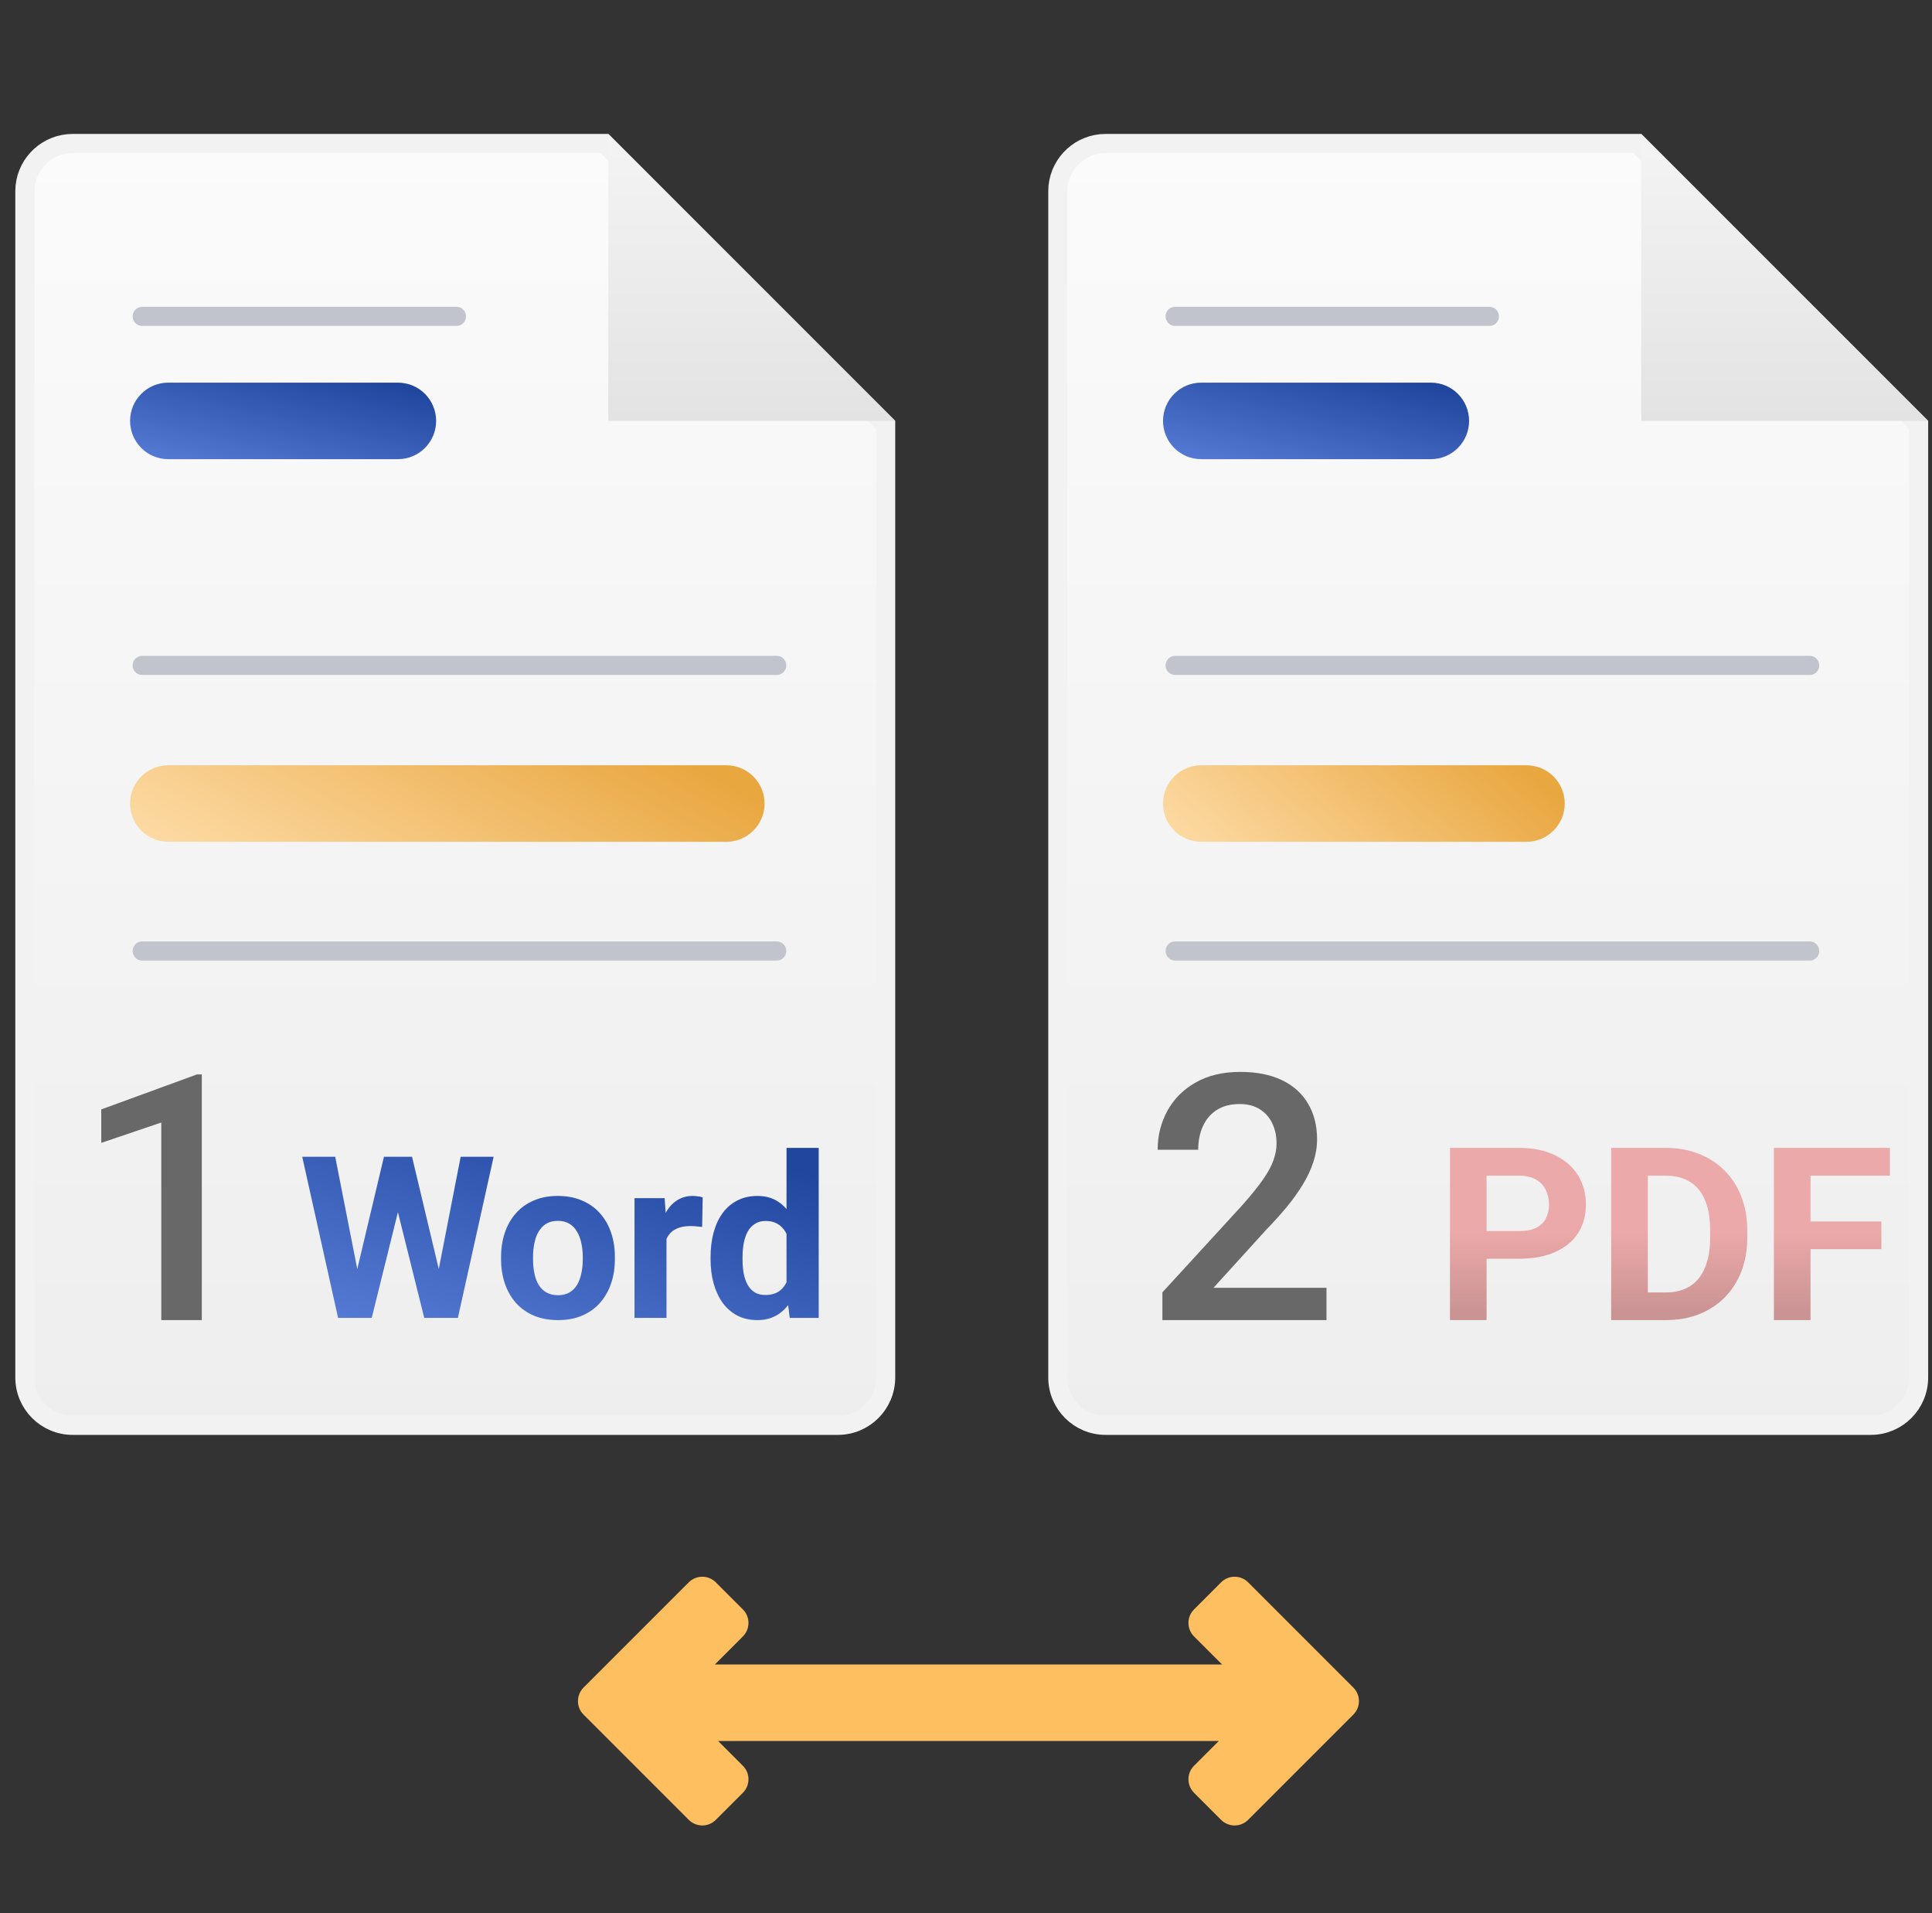 <svg width="101" height="100" viewBox="0 0 101 100" fill="none" xmlns="http://www.w3.org/2000/svg">
<rect x="0" y="0" width="101" height="100" fill="#333333" stroke="none"/>
<g clip-path="url(#clip0_30213_22912)">
<path d="M3.8 7.5H31.593L46.3 22.207V72C46.3 73.381 45.181 74.5 43.8 74.5H3.8C2.419 74.5 1.3 73.381 1.3 72V10L1.312 9.744C1.441 8.484 2.505 7.5 3.8 7.5Z" fill="url(#paint0_linear_30213_22912)" stroke="#F2F2F2"/>
<path d="M18.388 67.548L20.072 60.463H21.012L21.227 61.643L19.433 68.884H18.423L18.388 67.548ZM17.524 60.463L18.916 67.548L18.8 68.884H17.674L15.8 60.463H17.524ZM22.706 67.519L24.082 60.463H25.806L23.937 68.884H22.811L22.706 67.519ZM21.54 60.463L23.235 67.577L23.188 68.884H22.178L20.373 61.637L20.605 60.463H21.54Z" fill="url(#paint1_linear_30213_22912)"/>
<path d="M26.195 65.819V65.697C26.195 65.238 26.261 64.816 26.392 64.431C26.524 64.041 26.715 63.704 26.967 63.418C27.218 63.133 27.528 62.911 27.895 62.753C28.263 62.591 28.685 62.51 29.16 62.51C29.636 62.51 30.06 62.591 30.432 62.753C30.803 62.911 31.114 63.133 31.366 63.418C31.621 63.704 31.815 64.041 31.946 64.431C32.078 64.816 32.144 65.238 32.144 65.697V65.819C32.144 66.274 32.078 66.696 31.946 67.085C31.815 67.471 31.621 67.808 31.366 68.098C31.114 68.383 30.805 68.605 30.437 68.763C30.07 68.921 29.648 69 29.172 69C28.696 69 28.273 68.921 27.901 68.763C27.534 68.605 27.222 68.383 26.967 68.098C26.715 67.808 26.524 67.471 26.392 67.085C26.261 66.696 26.195 66.274 26.195 65.819ZM27.866 65.697V65.819C27.866 66.081 27.889 66.326 27.936 66.553C27.982 66.781 28.056 66.981 28.156 67.155C28.261 67.325 28.396 67.458 28.563 67.554C28.729 67.65 28.932 67.699 29.172 67.699C29.404 67.699 29.604 67.65 29.77 67.554C29.936 67.458 30.07 67.325 30.17 67.155C30.271 66.981 30.345 66.781 30.391 66.553C30.441 66.326 30.466 66.081 30.466 65.819V65.697C30.466 65.443 30.441 65.204 30.391 64.98C30.345 64.753 30.269 64.552 30.165 64.379C30.064 64.201 29.93 64.062 29.764 63.962C29.598 63.862 29.396 63.812 29.16 63.812C28.924 63.812 28.723 63.862 28.557 63.962C28.394 64.062 28.261 64.201 28.156 64.379C28.056 64.552 27.982 64.753 27.936 64.98C27.889 65.204 27.866 65.443 27.866 65.697Z" fill="url(#paint2_linear_30213_22912)"/>
<path d="M34.843 63.991V68.884H33.171V62.626H34.744L34.843 63.991ZM36.735 62.586L36.706 64.13C36.624 64.118 36.526 64.109 36.41 64.101C36.297 64.089 36.195 64.084 36.102 64.084C35.866 64.084 35.661 64.114 35.487 64.176C35.317 64.234 35.173 64.321 35.057 64.436C34.945 64.552 34.86 64.693 34.802 64.859C34.748 65.024 34.717 65.213 34.709 65.425L34.373 65.321C34.373 64.916 34.413 64.544 34.494 64.205C34.576 63.862 34.694 63.563 34.848 63.309C35.007 63.054 35.2 62.857 35.429 62.718C35.657 62.58 35.918 62.51 36.212 62.51C36.305 62.51 36.4 62.518 36.497 62.533C36.593 62.545 36.673 62.562 36.735 62.586Z" fill="url(#paint3_linear_30213_22912)"/>
<path d="M41.117 67.519V60H42.8V68.884H41.285L41.117 67.519ZM37.147 65.83V65.709C37.147 65.231 37.201 64.797 37.309 64.407C37.418 64.014 37.576 63.677 37.785 63.395C37.994 63.114 38.251 62.896 38.557 62.742C38.863 62.587 39.211 62.51 39.602 62.51C39.969 62.51 40.291 62.587 40.565 62.742C40.844 62.896 41.08 63.116 41.273 63.401C41.471 63.682 41.629 64.016 41.749 64.402C41.869 64.783 41.956 65.202 42.011 65.657V65.923C41.956 66.359 41.869 66.763 41.749 67.138C41.629 67.512 41.471 67.839 41.273 68.121C41.08 68.398 40.844 68.614 40.565 68.769C40.287 68.923 39.962 69 39.59 69C39.199 69 38.851 68.921 38.545 68.763C38.244 68.605 37.988 68.383 37.779 68.098C37.574 67.812 37.418 67.477 37.309 67.091C37.201 66.706 37.147 66.285 37.147 65.83ZM38.818 65.709V65.83C38.818 66.089 38.838 66.33 38.876 66.553C38.919 66.777 38.987 66.976 39.08 67.149C39.176 67.319 39.3 67.452 39.451 67.548C39.606 67.641 39.793 67.687 40.014 67.687C40.3 67.687 40.536 67.623 40.722 67.496C40.908 67.365 41.049 67.186 41.146 66.958C41.246 66.731 41.304 66.469 41.32 66.172V65.414C41.308 65.171 41.273 64.953 41.215 64.76C41.161 64.564 41.08 64.396 40.972 64.257C40.867 64.118 40.736 64.01 40.577 63.933C40.422 63.856 40.238 63.818 40.026 63.818C39.809 63.818 39.623 63.868 39.468 63.968C39.314 64.064 39.188 64.197 39.091 64.367C38.998 64.537 38.929 64.737 38.882 64.969C38.84 65.196 38.818 65.443 38.818 65.709Z" fill="url(#paint4_linear_30213_22912)"/>
<path d="M10.55 56.159V69H8.432V58.673L5.294 59.736V57.987L10.295 56.159H10.55Z" fill="#686868"/>
<path d="M31.8 7V22H46.8L31.8 7Z" fill="url(#paint5_linear_30213_22912)"/>
<path fill-rule="evenodd" clip-rule="evenodd" d="M6.8 22C6.8 20.895 7.694 20 8.796 20H20.803C21.906 20 22.8 20.895 22.8 22C22.8 23.105 21.906 24 20.803 24H8.796C7.694 24 6.8 23.105 6.8 22Z" fill="url(#paint6_linear_30213_22912)"/>
<path d="M7.434 16.536H23.861" stroke="#C1C4CC" stroke-miterlimit="10" stroke-linecap="round"/>
<path d="M7.434 34.78H40.605" stroke="#C1C4CC" stroke-miterlimit="10" stroke-linecap="round"/>
<path fill-rule="evenodd" clip-rule="evenodd" d="M39.971 42C39.971 43.105 39.075 44 37.971 44H8.8C7.695 44 6.8 43.105 6.8 42C6.8 40.895 7.695 40 8.8 40H37.971C39.075 40 39.971 40.895 39.971 42Z" fill="url(#paint7_linear_30213_22912)"/>
<path d="M7.434 49.707H40.605" stroke="#C1C4CC" stroke-miterlimit="10" stroke-linecap="round"/>
<path d="M57.8 7.5H85.593L100.3 22.207V72C100.3 73.381 99.18 74.5 97.8 74.5H57.8C56.419 74.5 55.3 73.381 55.3 72V10L55.312 9.744C55.441 8.484 56.505 7.5 57.8 7.5Z" fill="url(#paint8_linear_30213_22912)" stroke="#F2F2F2"/>
<path fill-rule="evenodd" clip-rule="evenodd" d="M60.8 22C60.8 20.895 61.694 20 62.797 20H74.803C75.906 20 76.8 20.895 76.8 22C76.8 23.105 75.906 24 74.803 24H62.797C61.694 24 60.8 23.105 60.8 22Z" fill="url(#paint9_linear_30213_22912)"/>
<path fill-rule="evenodd" clip-rule="evenodd" d="M81.8 42C81.8 43.105 80.904 44 79.8 44H62.8C61.695 44 60.8 43.105 60.8 42C60.8 40.895 61.695 40 62.8 40H79.8C80.904 40 81.8 40.895 81.8 42Z" fill="url(#paint10_linear_30213_22912)"/>
<path d="M85.8 7V22H100.8L85.8 7Z" fill="url(#paint11_linear_30213_22912)"/>
<path d="M69.345 67.312V69H60.767V67.55L64.933 63.006C65.39 62.49 65.75 62.045 66.014 61.67C66.277 61.295 66.462 60.958 66.567 60.659C66.679 60.355 66.734 60.059 66.734 59.772C66.734 59.367 66.658 59.013 66.506 58.708C66.359 58.398 66.143 58.154 65.856 57.978C65.568 57.797 65.22 57.706 64.81 57.706C64.335 57.706 63.937 57.809 63.614 58.014C63.292 58.219 63.049 58.503 62.885 58.866C62.721 59.224 62.639 59.634 62.639 60.097H60.52C60.52 59.352 60.69 58.673 61.03 58.058C61.37 57.437 61.862 56.944 62.507 56.581C63.151 56.212 63.928 56.027 64.836 56.027C65.691 56.027 66.418 56.171 67.016 56.458C67.613 56.745 68.067 57.152 68.378 57.68C68.694 58.207 68.853 58.831 68.853 59.552C68.853 59.95 68.788 60.346 68.659 60.738C68.53 61.131 68.346 61.523 68.106 61.916C67.871 62.303 67.593 62.692 67.27 63.085C66.948 63.472 66.594 63.864 66.207 64.263L63.438 67.312H69.345Z" fill="#686868"/>
<path d="M61.434 16.536H77.861" stroke="#C1C4CC" stroke-miterlimit="10" stroke-linecap="round"/>
<path d="M61.434 34.78H94.605" stroke="#C1C4CC" stroke-miterlimit="10" stroke-linecap="round"/>
<path d="M61.434 49.707H94.605" stroke="#C1C4CC" stroke-miterlimit="10" stroke-linecap="round"/>
<path d="M62.421 84.121C62.031 84.512 62.031 85.145 62.421 85.535L63.886 87H37.371L38.835 85.535C39.226 85.145 39.226 84.512 38.835 84.121L37.421 82.707C37.031 82.317 36.397 82.317 36.007 82.707L30.507 88.207C30.116 88.598 30.116 89.231 30.507 89.621L36.007 95.121C36.397 95.512 37.031 95.512 37.421 95.121L38.835 93.707C39.226 93.317 39.226 92.683 38.835 92.293L37.542 91H63.714L62.421 92.293C62.031 92.683 62.031 93.317 62.421 93.707L63.835 95.121C64.226 95.512 64.859 95.512 65.25 95.121L70.749 89.621C71.14 89.231 71.14 88.598 70.749 88.207L65.25 82.707C64.859 82.317 64.226 82.317 63.835 82.707L62.421 84.121Z" fill="#FDBF60"/>
<path d="M79.42 65.792H77.051V64.346H79.42C79.786 64.346 80.084 64.288 80.314 64.172C80.544 64.053 80.712 63.888 80.819 63.678C80.925 63.468 80.978 63.231 80.978 62.967C80.978 62.699 80.925 62.45 80.819 62.219C80.712 61.988 80.544 61.803 80.314 61.663C80.084 61.523 79.786 61.453 79.42 61.453H77.715V69H75.8V60H79.42C80.148 60 80.772 60.128 81.291 60.383C81.815 60.635 82.215 60.983 82.492 61.428C82.768 61.873 82.907 62.382 82.907 62.955C82.907 63.536 82.768 64.038 82.492 64.463C82.215 64.887 81.815 65.215 81.291 65.446C80.772 65.677 80.148 65.792 79.42 65.792Z" fill="url(#paint12_linear_30213_22912)"/>
<path d="M87.083 69H85.058L85.071 67.554H87.083C87.585 67.554 88.009 67.444 88.353 67.226C88.698 67.003 88.958 66.68 89.132 66.255C89.311 65.831 89.401 65.318 89.401 64.716V64.278C89.401 63.816 89.35 63.41 89.247 63.06C89.149 62.709 89.003 62.415 88.807 62.176C88.611 61.937 88.37 61.758 88.085 61.638C87.8 61.514 87.472 61.453 87.102 61.453H85.02V60H87.102C87.723 60 88.292 60.103 88.807 60.309C89.326 60.511 89.775 60.801 90.154 61.181C90.533 61.56 90.825 62.013 91.029 62.541C91.237 63.064 91.342 63.647 91.342 64.29V64.716C91.342 65.355 91.237 65.938 91.029 66.466C90.825 66.993 90.533 67.446 90.154 67.826C89.779 68.201 89.33 68.491 88.807 68.697C88.287 68.899 87.713 69 87.083 69ZM86.144 60V69H84.228V60H86.144Z" fill="url(#paint13_linear_30213_22912)"/>
<path d="M94.649 60V69H92.734V60H94.649ZM98.353 63.845V65.291H94.126V63.845H98.353ZM98.8 60V61.453H94.126V60H98.8Z" fill="url(#paint14_linear_30213_22912)"/>
</g>
<defs>
<linearGradient id="paint0_linear_30213_22912" x1="23.8" y1="7" x2="23.8" y2="75" gradientUnits="userSpaceOnUse">
<stop stop-color="#FBFBFB"/>
<stop offset="1" stop-color="#EEEEEE"/>
</linearGradient>
<linearGradient id="paint1_linear_30213_22912" x1="26.303" y1="56.446" x2="21.715" y2="71.645" gradientUnits="userSpaceOnUse">
<stop stop-color="#21469E"/>
<stop offset="1" stop-color="#597FDA"/>
</linearGradient>
<linearGradient id="paint2_linear_30213_22912" x1="26.303" y1="56.446" x2="21.715" y2="71.645" gradientUnits="userSpaceOnUse">
<stop stop-color="#21469E"/>
<stop offset="1" stop-color="#597FDA"/>
</linearGradient>
<linearGradient id="paint3_linear_30213_22912" x1="26.303" y1="56.446" x2="21.715" y2="71.645" gradientUnits="userSpaceOnUse">
<stop stop-color="#21469E"/>
<stop offset="1" stop-color="#597FDA"/>
</linearGradient>
<linearGradient id="paint4_linear_30213_22912" x1="26.303" y1="56.446" x2="21.715" y2="71.645" gradientUnits="userSpaceOnUse">
<stop stop-color="#21469E"/>
<stop offset="1" stop-color="#597FDA"/>
</linearGradient>
<linearGradient id="paint5_linear_30213_22912" x1="39.3" y1="7" x2="39.3" y2="22" gradientUnits="userSpaceOnUse">
<stop stop-color="#F4F4F4"/>
<stop offset="1" stop-color="#E3E3E3"/>
</linearGradient>
<linearGradient id="paint6_linear_30213_22912" x1="13.024" y1="18.421" x2="11.437" y2="25.432" gradientUnits="userSpaceOnUse">
<stop stop-color="#21469E"/>
<stop offset="1" stop-color="#597FDA"/>
</linearGradient>
<linearGradient id="paint7_linear_30213_22912" x1="3.851" y1="44" x2="12.878" y2="27.327" gradientUnits="userSpaceOnUse">
<stop stop-color="#FFE0B0"/>
<stop offset="0.502" stop-color="#F4C478"/>
<stop offset="1" stop-color="#E9A740"/>
</linearGradient>
<linearGradient id="paint8_linear_30213_22912" x1="77.8" y1="7" x2="77.8" y2="75" gradientUnits="userSpaceOnUse">
<stop stop-color="#FBFBFB"/>
<stop offset="1" stop-color="#EEEEEE"/>
</linearGradient>
<linearGradient id="paint9_linear_30213_22912" x1="67.024" y1="18.421" x2="65.437" y2="25.432" gradientUnits="userSpaceOnUse">
<stop stop-color="#21469E"/>
<stop offset="1" stop-color="#597FDA"/>
</linearGradient>
<linearGradient id="paint10_linear_30213_22912" x1="58.933" y1="44" x2="69.583" y2="31.547" gradientUnits="userSpaceOnUse">
<stop stop-color="#FFE0B0"/>
<stop offset="0.502" stop-color="#F4C478"/>
<stop offset="1" stop-color="#E9A740"/>
</linearGradient>
<linearGradient id="paint11_linear_30213_22912" x1="93.3" y1="7" x2="93.3" y2="22" gradientUnits="userSpaceOnUse">
<stop stop-color="#F4F4F4"/>
<stop offset="1" stop-color="#E3E3E3"/>
</linearGradient>
<linearGradient id="paint12_linear_30213_22912" x1="87.019" y1="68.492" x2="87.019" y2="64.282" gradientUnits="userSpaceOnUse">
<stop stop-color="#CB9494"/>
<stop offset="1" stop-color="#ECA9A9"/>
</linearGradient>
<linearGradient id="paint13_linear_30213_22912" x1="87.019" y1="68.492" x2="87.019" y2="64.282" gradientUnits="userSpaceOnUse">
<stop stop-color="#CB9494"/>
<stop offset="1" stop-color="#ECA9A9"/>
</linearGradient>
<linearGradient id="paint14_linear_30213_22912" x1="87.019" y1="68.492" x2="87.019" y2="64.282" gradientUnits="userSpaceOnUse">
<stop stop-color="#CB9494"/>
<stop offset="1" stop-color="#ECA9A9"/>
</linearGradient>
<clipPath id="clip0_30213_22912">
<rect width="100" height="100" fill="white" transform="translate(0.8)"/>
</clipPath>
</defs>
</svg>
